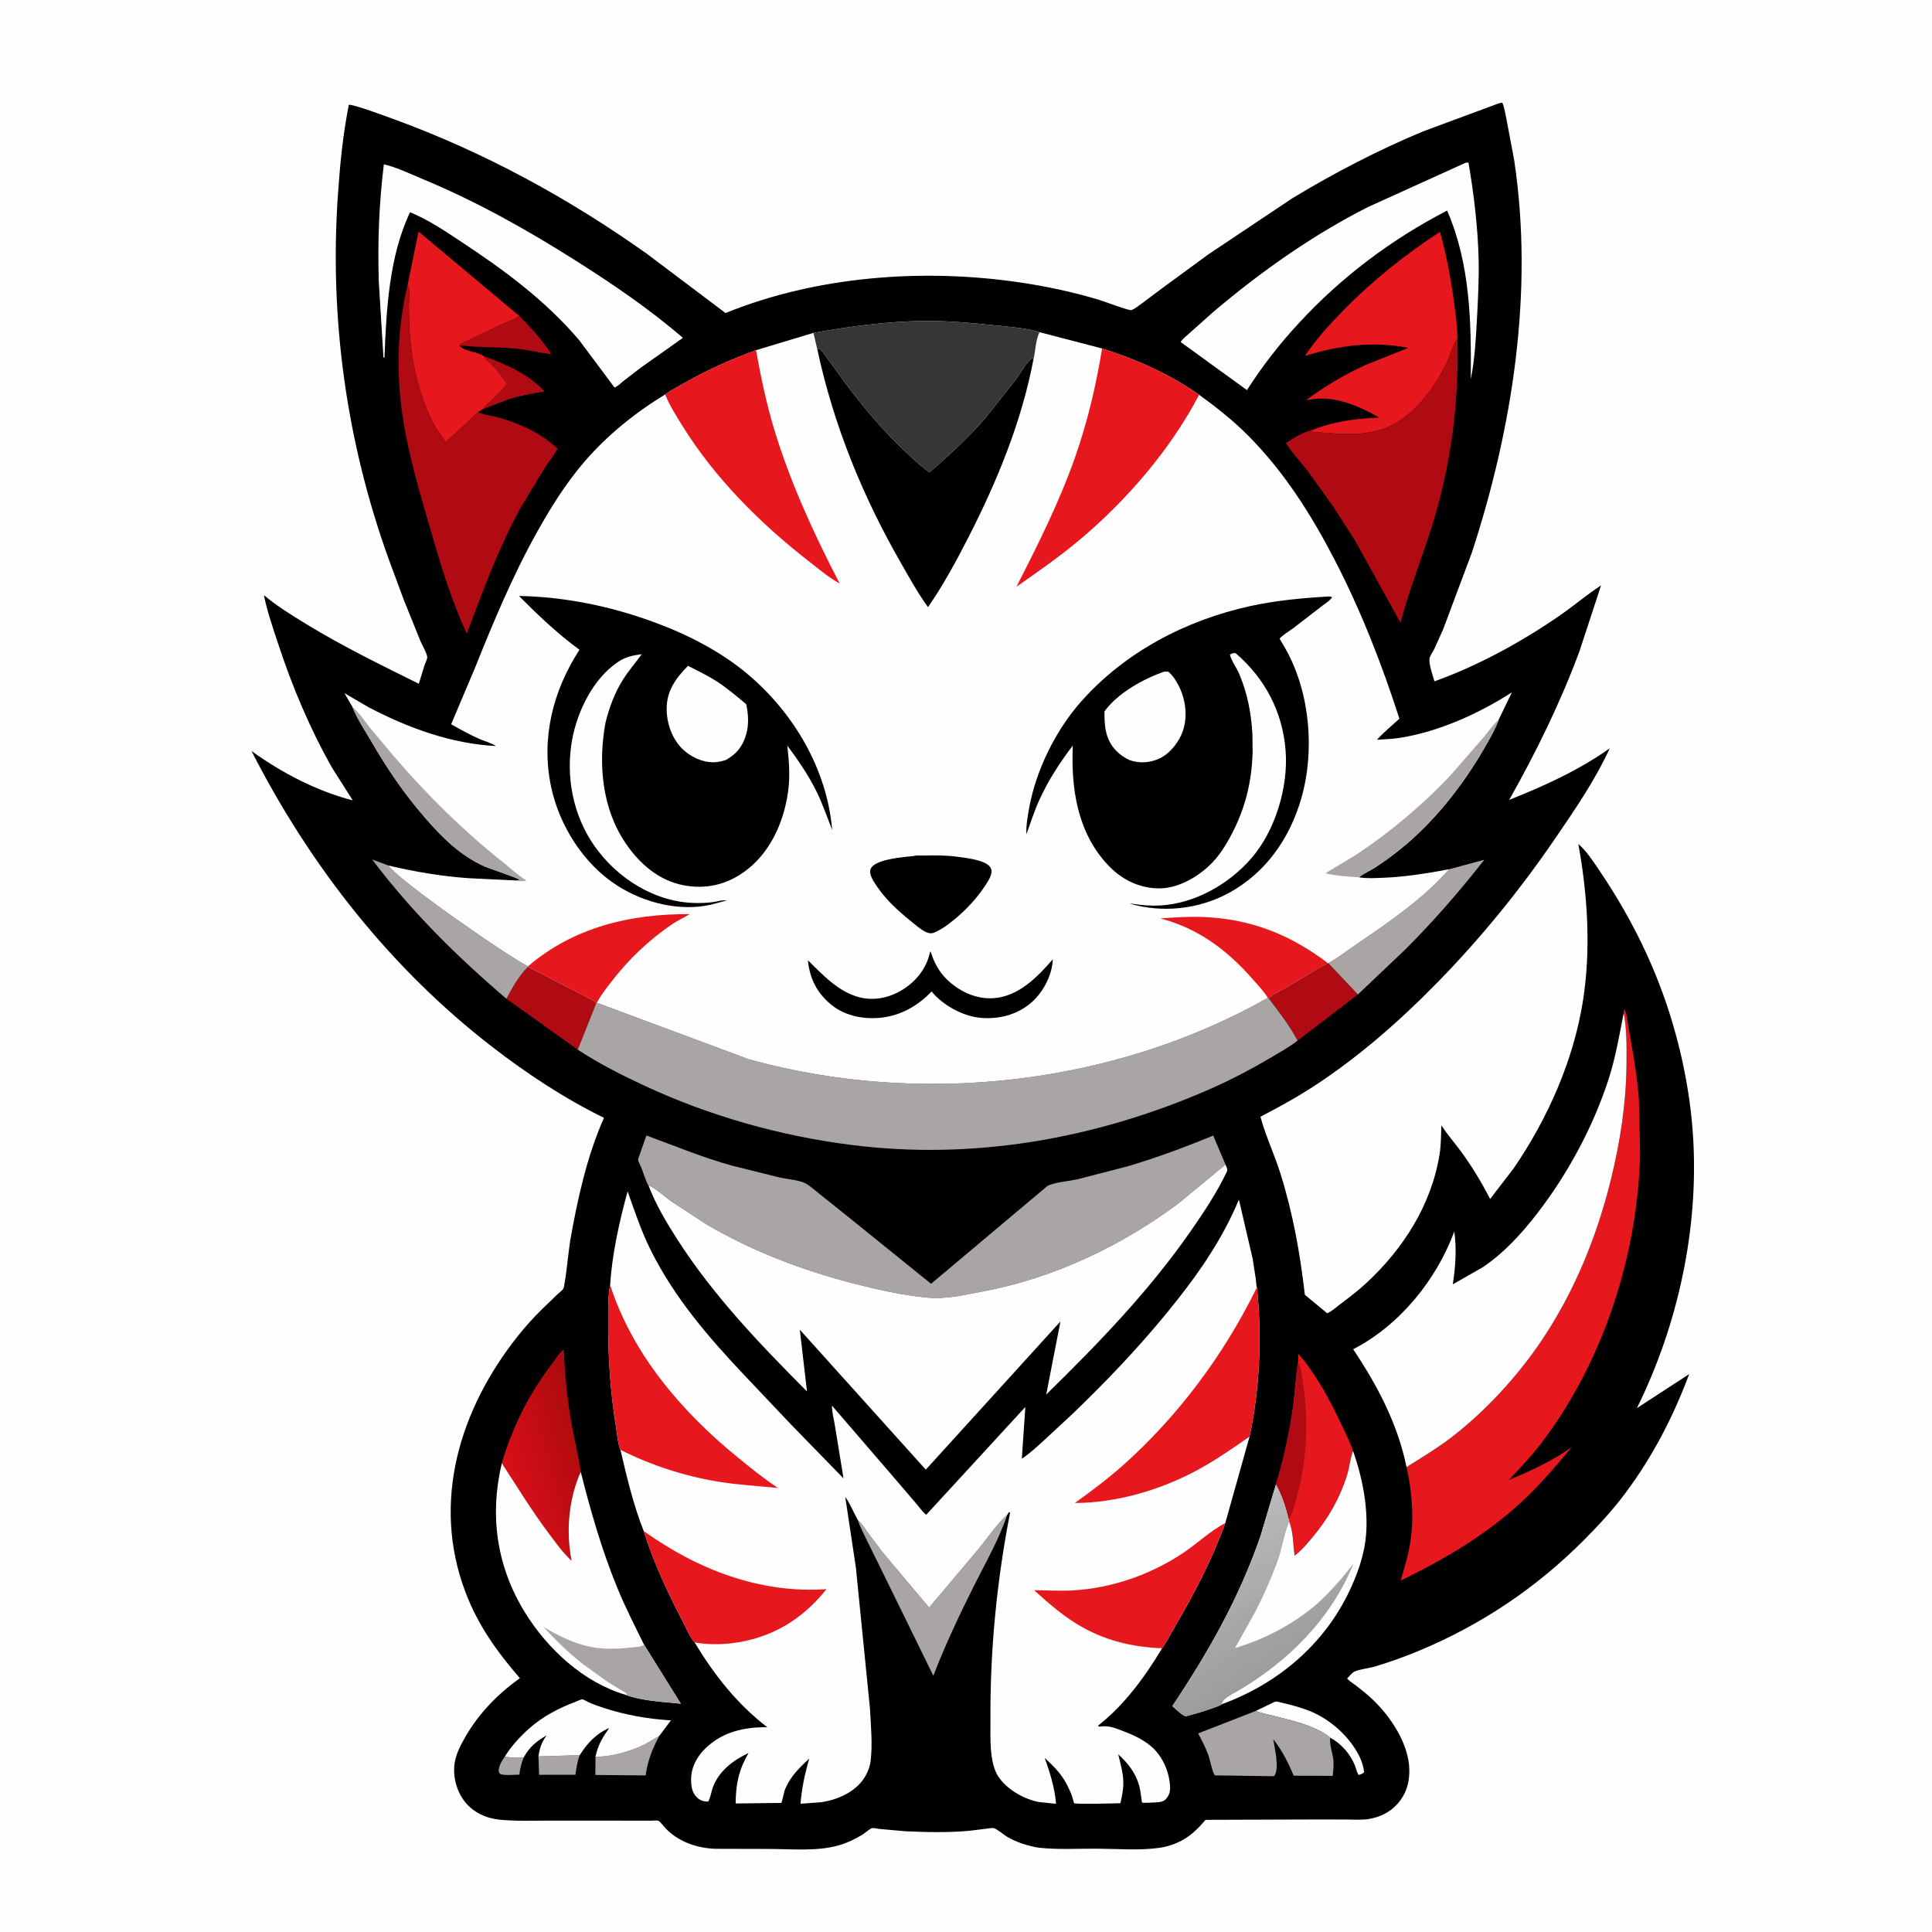 <svg version="1.1" xmlns="http://www.w3.org/2000/svg" style="display: block;" viewBox="0 0 2048 2048" width="1024" height="1024">
<defs>
	<linearGradient id="Gradient1" gradientUnits="userSpaceOnUse" x1="625.959" y1="1532.26" x2="537.333" y2="1560.47">
		<stop class="stop0" offset="0" stop-opacity="1" stop-color="rgb(171,11,12)"/>
		<stop class="stop1" offset="1" stop-opacity="1" stop-color="rgb(217,15,25)"/>
	</linearGradient>
	<linearGradient id="Gradient2" gradientUnits="userSpaceOnUse" x1="1352.43" y1="1768.68" x2="1268.14" y2="1629.95">
		<stop class="stop0" offset="0" stop-opacity="1" stop-color="rgb(157,156,155)"/>
		<stop class="stop1" offset="1" stop-opacity="1" stop-color="rgb(186,186,186)"/>
	</linearGradient>
</defs>
<path transform="translate(0,0)" fill="rgb(254,254,254)" d="M -0 -0 L 2048 0 L 2048 2048 L -0 2048 L -0 -0 z"/>
<path transform="translate(0,0)" fill="rgb(0,0,0)" d="M 1588.9 109.5 L 1592.5 108.801 C 1594.95 114.382 1595.84 121.565 1597.14 127.532 L 1605.12 169.936 C 1626 308.662 1603.47 453.765 1560.15 586.062 L 1529.8 667.074 L 1520.34 688.085 C 1519.18 690.394 1515.66 695.616 1515.34 697.87 C 1514.45 704.156 1518.87 716.033 1520.57 722.247 C 1567 705.598 1612.23 680.815 1652.82 652.882 C 1667.89 642.507 1681.94 630.49 1697.19 620.525 L 1674.38 690.119 C 1654.18 744.741 1628.36 797.231 1599.83 847.911 C 1636.83 833.164 1673.87 816.405 1706.39 793.237 C 1690.63 827.409 1669.89 857.602 1648.74 888.557 C 1611.18 943.539 1569.51 994.704 1522.92 1042.27 C 1483.53 1082.49 1440.5 1120.16 1393.32 1151.05 C 1374.93 1163.09 1355.63 1173.61 1336.15 1183.77 C 1341.48 1203.8 1350.86 1223.57 1357.15 1243.47 C 1370.52 1285.8 1378.13 1328.55 1383.2 1372.53 L 1406.89 1392.12 C 1411.48 1390.27 1416.04 1386.03 1420.03 1383.01 C 1429.53 1375.8 1439.16 1368.6 1447.93 1360.5 C 1487.51 1323.92 1517.48 1277.17 1526.04 1223.3 C 1527.61 1213.37 1527.55 1202.92 1527.91 1192.88 C 1534.04 1202.5 1541.7 1211.07 1548.45 1220.25 C 1560.29 1236.33 1570.47 1253.23 1579.57 1270.96 L 1604.52 1238.56 C 1640.61 1185.82 1667.98 1124.2 1678 1060.93 C 1686.61 1006.62 1682.98 948.581 1673.08 894.699 C 1681.54 901.61 1689.46 913.995 1695.58 923.03 C 1724.9 966.312 1749.13 1013.17 1766.01 1062.71 C 1781.42 1107.94 1791.63 1156.43 1794.68 1204.14 C 1800.99 1302.56 1778.72 1404.5 1735.17 1492.69 L 1790.61 1456.61 C 1773.69 1501.87 1752 1543.79 1723.05 1582.67 C 1709.72 1600.57 1694.6 1616.91 1678.86 1632.7 C 1628.84 1682.86 1571.56 1721.45 1506.3 1749 C 1490.44 1755.69 1473.76 1761.72 1457.26 1766.65 C 1451.14 1768.49 1441 1769.37 1435.55 1772.05 C 1433.3 1773.16 1429.96 1777.36 1428 1779.23 C 1430.49 1782.19 1434.44 1784.45 1437.51 1786.81 C 1443.47 1791.4 1449.41 1796.22 1454.88 1801.39 C 1474.25 1819.68 1493.54 1848.73 1493.96 1876.19 C 1494.19 1890.67 1490 1903.49 1479.68 1913.95 C 1472.15 1921.59 1463.14 1925.78 1452.67 1927.92 C 1445.12 1929.46 1436.83 1928.84 1429.15 1928.78 L 1397.27 1928.71 L 1277.9 1929.1 C 1271.12 1937.16 1263.63 1944.8 1254.44 1950.07 C 1246.62 1954.56 1237.8 1957.53 1228.88 1958.79 C 1207.72 1961.79 1183.93 1959.78 1162.47 1959.67 C 1142.45 1959.56 1121.31 1960.87 1101.48 1958.66 C 1095.57 1958 1089.49 1956.01 1083.76 1954.43 C 1078.2 1952.3 1072.58 1950.17 1067.5 1947.02 C 1063.41 1944.47 1057.98 1939.6 1053.69 1937.95 C 1052.63 1937.54 1049.28 1938.04 1048 1938.18 L 1028 1940.66 C 1005.46 1942.8 982.312 1942.2 959.73 1941.21 L 932.119 1938.74 C 930.576 1938.57 925.677 1937.51 924.405 1937.89 C 921.708 1938.69 916.935 1943.12 914.273 1944.76 C 906.768 1949.36 898.836 1953.18 890.406 1955.75 C 867.104 1962.88 838.842 1959.96 814.674 1959.96 L 758.193 1959.81 C 738.669 1959.09 719.377 1952.4 705.575 1938.16 C 704.188 1936.72 699.455 1930.55 697.985 1930.03 C 696.466 1929.49 692.039 1930.01 690.294 1930 L 670.818 1929.96 L 582.736 1929.92 C 565.183 1929.9 547.316 1930.68 529.854 1928.96 C 515.44 1927.53 501.814 1921.39 492.684 1909.81 C 483.895 1898.67 479.719 1882.62 482.002 1868.5 C 483.529 1859.05 488.282 1849.88 492.993 1841.65 C 507.611 1816.12 527.335 1796.02 551.064 1778.94 C 526.677 1750.67 506.769 1723.02 493.386 1687.68 C 457.137 1591.95 487.283 1493.65 549.105 1416.04 C 556.716 1406.49 565.059 1397.2 573.724 1388.61 L 591.264 1371.69 C 592.753 1370.27 596.127 1367.8 597.125 1366.14 C 599.054 1362.93 603.074 1322.88 604.356 1315.6 C 612.08 1271.67 622.045 1225.83 640.249 1184.94 C 598.248 1164.39 558.522 1138.14 521.564 1109.57 C 413.504 1026.06 328.451 917.457 266.602 796.104 C 298.947 819.297 335.238 838.415 373.957 848.438 L 352.407 814.528 C 328.455 772.357 309.83 727.984 294.682 681.95 C 289.171 665.199 283.244 648.151 279.732 630.867 C 293.088 642.205 309.547 652.304 324.485 661.449 C 362.982 685.015 403.588 704.78 443.979 724.825 L 450.171 704.734 C 450.818 702.837 452.867 698.667 452.888 696.821 C 452.929 693.123 447.288 683.312 445.618 679.394 L 427.911 635.545 L 412.06 592.739 C 367.218 468.348 349.038 337.476 358.263 205.529 C 360.505 173.472 363.476 142.716 369.783 111.096 C 374.483 110.335 410.247 123.707 417.344 126.295 C 513.108 161.208 602.369 209.889 685.447 268.819 L 769.107 331.845 C 865.831 292.521 978.975 284.188 1081.79 299.471 C 1109.96 303.66 1138.06 309.715 1165.34 317.926 C 1170.13 319.369 1196.67 329.444 1199.23 328.702 C 1202.64 327.716 1207.2 323.97 1210.04 321.923 L 1233.1 304.697 L 1280.62 269.849 L 1369.97 210.125 C 1414.22 183.361 1460.55 159.284 1508.29 139.37 L 1588.9 109.5 z"/>
<path transform="translate(0,0)" fill="rgb(168,165,164)" d="M 535.25 1861.87 C 541.663 1863.64 548.485 1863.08 555.093 1863.03 C 552.926 1868.6 551.444 1873.95 550.715 1879.88 L 550.559 1881.22 C 545.051 1881.19 535.601 1882.34 530.602 1880.61 C 529.261 1880.14 529.128 1878.71 528.6 1877.5 C 528.628 1871.65 532.057 1866.57 535.25 1861.87 z"/>
<path transform="translate(0,0)" fill="rgb(168,165,164)" d="M 570.76 1861.83 L 614.527 1860.57 C 611.921 1867.27 611.011 1874.23 609.979 1881.3 L 571.467 1881.36 L 570.76 1861.83 z"/>
<path transform="translate(0,0)" fill="rgb(176,11,18)" d="M 512.718 377.491 C 534.454 384.983 561.606 397.324 577.114 414.938 C 564.145 417.14 551.136 419.37 538.603 423.456 L 511.816 433.694 C 514.028 430.075 517.933 427.139 520.99 424.212 C 526.834 418.617 532.526 413.191 537.432 406.72 C 532.661 399.529 527.36 393.232 521.465 386.934 C 518.578 383.849 515.471 381.9 513.175 378.244 L 512.718 377.491 z"/>
<path transform="translate(0,0)" fill="rgb(168,165,164)" d="M 631.215 1862.08 C 648.013 1862.53 667.994 1856.69 683.026 1849.28 C 688.477 1846.59 693.456 1843.12 698.813 1840.24 C 691.591 1853.64 686.422 1866.8 684.397 1882.02 L 631.082 1881.54 L 631.215 1862.08 z"/>
<path transform="translate(0,0)" fill="rgb(254,254,254)" d="M 1331.18 1813.65 L 1346.92 1806.09 C 1348.21 1805.52 1351.24 1803.8 1352.53 1803.7 C 1354.15 1803.57 1357.52 1804.7 1359.21 1805.06 C 1367.22 1806.81 1375.37 1809.18 1383.15 1811.79 C 1407.2 1819.84 1429.94 1839.3 1441.15 1862.06 C 1443.74 1867.34 1445.3 1872.66 1446.01 1878.5 C 1443.98 1880.65 1443.03 1880.71 1440.25 1881.5 C 1438.13 1878.53 1437.5 1874.46 1436.09 1871.07 C 1431.01 1858.86 1421.85 1848.48 1410.27 1842.08 C 1394.05 1829.05 1369.55 1823.87 1349.76 1818.8 C 1343.63 1817.22 1336.97 1816.19 1331.18 1813.65 z"/>
<path transform="translate(0,0)" fill="rgb(176,11,18)" d="M 550.591 334.996 C 562.707 347.426 575.351 360.749 584.363 375.647 C 571.173 373.721 558.461 370.47 545.128 369.366 C 525.996 367.784 506.537 368.439 487.482 366.154 L 486.985 366.102 C 489.648 362.952 496.464 360.712 500.18 358.919 L 530.5 344.331 C 537.131 341.296 544.408 338.813 550.591 334.996 z"/>
<path transform="translate(0,0)" fill="rgb(176,11,18)" d="M 1407.54 1020.93 L 1408.03 1020.97 L 1439.46 1054.16 L 1375.44 1103.15 C 1367.26 1087.12 1355.34 1072.37 1344.63 1057.94 C 1350.91 1053.12 1358.98 1049.56 1365.82 1045.5 C 1379.68 1037.28 1393.26 1028.41 1407.54 1020.93 z"/>
<path transform="translate(0,0)" fill="rgb(176,11,18)" d="M 536.762 1058.67 C 543.014 1047.36 550.337 1033.78 559.747 1024.87 L 610.655 1051.19 C 617.455 1054.85 626.154 1058.43 632.206 1063.05 L 612.429 1112.69 L 536.762 1058.67 z"/>
<path transform="translate(0,0)" fill="rgb(168,165,164)" d="M 536.762 1058.67 C 484.357 1013.96 436.102 966.301 394.553 911.132 L 411.73 917.477 C 421.752 932.957 540.976 1015.64 559.767 1024.27 L 559.747 1024.87 C 550.337 1033.78 543.014 1047.36 536.762 1058.67 z"/>
<path transform="translate(0,0)" fill="rgb(168,165,164)" d="M 909.299 1611.26 C 913.709 1614.93 916.848 1620.36 920.203 1624.98 L 936.022 1646 L 984.953 1704.09 L 1037.62 1641.62 C 1047.12 1630.04 1055.82 1616.6 1066.9 1606.51 L 1067.68 1605.82 C 1059.28 1631.28 1044.86 1656.36 1032.83 1680.31 C 1017.17 1711.52 1001.94 1743.8 989.386 1776.38 L 938.796 1673.1 L 920.404 1635.84 C 916.477 1627.79 912.132 1619.77 909.299 1611.26 z"/>
<path transform="translate(0,0)" fill="rgb(168,165,164)" d="M 1536.18 921.429 L 1573.42 911.357 C 1547.26 944.821 1519.58 976.617 1489.5 1006.65 L 1439.46 1054.16 L 1408.03 1020.97 C 1418.45 1015.32 1428.28 1007.57 1438.09 1000.88 C 1472.62 977.308 1508.43 953.02 1536.18 921.429 z"/>
<path transform="translate(0,0)" fill="rgb(254,254,254)" d="M 535.25 1861.87 C 541.859 1851.11 551.573 1840.59 560.964 1832.25 C 575.67 1819.2 592.713 1810.46 611.026 1803.58 C 611.92 1803.24 616.468 1801.18 617.209 1801.32 C 619.238 1801.71 622.516 1803.86 624.523 1804.75 C 629.52 1806.95 634.724 1808.8 639.92 1810.47 C 663.42 1818.04 686.595 1822.19 711.207 1823.66 L 698.813 1840.24 C 693.456 1843.12 688.477 1846.59 683.026 1849.28 C 667.994 1856.69 648.013 1862.53 631.215 1862.08 C 633.989 1849.5 638.526 1842.16 645.783 1831.72 C 631.735 1837.88 622.56 1847.87 614.527 1860.57 L 570.76 1861.83 C 572.234 1852.55 574 1847.3 579.379 1839.58 C 568.352 1846.05 561.395 1851.69 555.093 1863.03 C 548.485 1863.08 541.663 1863.64 535.25 1861.87 z"/>
<path transform="translate(0,0)" fill="rgb(168,165,164)" d="M 1410.27 1842.08 C 1408.74 1848.73 1413.06 1859.33 1413.54 1866.64 C 1413.89 1871.87 1413.28 1877.25 1412.78 1882.46 L 1371.37 1882.32 C 1365.29 1867.85 1359.36 1856.05 1349.69 1843.56 L 1352.68 1860.96 C 1353.21 1867.12 1354.64 1877.89 1350.5 1882.84 L 1287.98 1881.99 C 1285.16 1879.19 1282.72 1865.58 1281.13 1861.11 C 1278.2 1852.9 1274.14 1845.2 1270.13 1837.48 L 1331.18 1813.65 C 1336.97 1816.19 1343.63 1817.22 1349.76 1818.8 C 1369.55 1823.87 1394.05 1829.05 1410.27 1842.08 z"/>
<path transform="translate(0,0)" fill="rgb(231,24,29)" d="M 1376.02 1443.95 L 1376.06 1436 L 1376.65 1435.5 C 1395.28 1456.78 1410.64 1485.78 1422.54 1511.21 C 1426.64 1519.97 1431.25 1528.92 1434.28 1538.11 L 1433.76 1539.55 C 1431.03 1547.47 1430.32 1556.4 1427.7 1564.57 C 1419.94 1588.78 1407.76 1609.9 1391.48 1629.37 C 1385.61 1636.41 1379.69 1643.53 1372.33 1649.08 C 1370.61 1637.05 1371.11 1624.47 1366.65 1613 L 1366.06 1610.55 C 1362.84 1597.76 1358.99 1585.26 1352.51 1573.67 C 1360.76 1547.01 1367.19 1517.09 1370.9 1489.43 C 1372.91 1474.36 1373.46 1458.87 1376.02 1443.95 z"/>
<path transform="translate(0,0)" fill="rgb(176,11,18)" d="M 1376.02 1443.95 C 1379.77 1450.39 1380.24 1459.58 1381.33 1466.91 C 1387.16 1506.11 1385.62 1545.3 1375.48 1583.73 C 1373.26 1592.13 1370.94 1603.41 1366.06 1610.55 C 1362.84 1597.76 1358.99 1585.26 1352.51 1573.67 C 1360.76 1547.01 1367.19 1517.09 1370.9 1489.43 C 1372.91 1474.36 1373.46 1458.87 1376.02 1443.95 z"/>
<path transform="translate(0,0)" fill="url(#Gradient1)" d="M 531.954 1550.96 C 543.459 1512.44 559.958 1478.98 584.334 1446.75 C 588.059 1441.82 592.77 1434 597.589 1430.47 C 598.769 1457.49 601.367 1483.79 606.08 1510.44 C 609.008 1526.99 613.487 1543.58 615.604 1560.21 C 602.715 1588.88 599.746 1623.74 605.899 1654.41 C 597.216 1646.51 589.935 1636.33 582.873 1626.97 C 564.372 1602.45 548.615 1576.67 531.954 1550.96 z"/>
<path transform="translate(0,0)" fill="rgb(231,24,29)" d="M 432.063 302.233 L 443.659 245.459 L 550.591 334.996 C 544.408 338.813 537.131 341.296 530.5 344.331 L 500.18 358.919 C 496.464 360.712 489.648 362.952 486.985 366.102 C 490.892 372.495 506.886 372.801 512.718 377.491 L 513.175 378.244 C 515.471 381.9 518.578 383.849 521.465 386.934 C 527.36 393.232 532.661 399.529 537.432 406.72 C 532.526 413.191 526.834 418.617 520.99 424.212 C 517.933 427.139 514.028 430.075 511.816 433.694 L 506.954 436.733 L 472.455 468.752 C 446.739 435.874 436.267 388.243 433.965 347.199 L 433.353 324.5 C 433.445 318.146 435.279 307.674 432.063 302.233 z"/>
<path transform="translate(0,0)" fill="rgb(231,24,29)" d="M 1389.19 456.532 C 1413.32 446.789 1435.97 443.735 1461.82 442.669 C 1444.07 432.18 1422.98 422.853 1402 422.465 C 1396.21 422.358 1390.24 423.38 1384.5 424.131 C 1404.28 409.68 1424.8 397.275 1447.1 387.072 L 1492.96 368.764 C 1454.72 361.416 1420.3 366.011 1383.31 377.195 C 1395 359.714 1408.67 344.749 1423.31 329.735 C 1454.57 297.659 1488.98 270.245 1526.47 245.734 C 1533.21 270.255 1537.96 295.075 1541.31 320.27 C 1542.99 332.898 1544.91 345.839 1544.94 358.586 L 1543.97 360.072 C 1539.23 367.614 1536.89 378.096 1532.76 386.335 C 1517.88 416.02 1493.47 447.793 1460.14 456.554 C 1441.46 461.463 1423.17 460.319 1404.17 458.749 C 1399.69 458.379 1393 458.673 1389.19 456.532 z"/>
<path transform="translate(0,0)" fill="rgb(254,254,254)" d="M 531.954 1550.96 C 548.615 1576.67 564.372 1602.45 582.873 1626.97 C 589.935 1636.33 597.216 1646.51 605.899 1654.41 C 599.746 1623.74 602.715 1588.88 615.604 1560.21 C 625.997 1601.49 637.893 1642.88 654.019 1682.33 C 662.536 1703.17 672.667 1723.07 682.637 1743.22 L 721.713 1805.98 C 702.722 1803.94 681.264 1803.26 663.295 1796.66 L 663.245 1796.6 C 618.712 1783.62 580.313 1747.99 556.346 1709.06 C 526.405 1660.43 518.761 1606.35 531.954 1550.96 z"/>
<path transform="translate(0,0)" fill="rgb(168,165,164)" d="M 663.245 1796.6 L 664.606 1795.9 C 663.338 1793.93 660.338 1792.76 658.328 1791.57 L 644.009 1782.77 L 618.578 1764.5 C 602.83 1752.41 589.467 1738.97 575.94 1724.5 C 589.917 1732.93 605.265 1740.56 621.137 1744.64 C 637.115 1748.74 653.869 1748.1 670.114 1746.32 C 673.436 1745.95 679.269 1745.87 681.895 1743.95 L 682.637 1743.22 L 721.713 1805.98 C 702.722 1803.94 681.264 1803.26 663.295 1796.66 L 663.245 1796.6 z"/>
<path transform="translate(0,0)" fill="rgb(176,11,18)" d="M 432.063 302.233 C 435.279 307.674 433.445 318.146 433.353 324.5 L 433.965 347.199 C 436.267 388.243 446.739 435.874 472.455 468.752 L 506.954 436.733 C 511.849 439.728 521.274 440.594 527.051 442.181 C 550.065 448.502 573.678 458.936 591.012 475.673 C 586.954 482.843 581.732 489.455 577.212 496.36 L 552.202 537.747 C 528.4 580.764 512.147 625.847 494.844 671.659 C 477.972 635.6 466.72 597.282 455.665 559.138 C 444.422 520.347 432.903 481.876 426.867 441.831 C 419.985 396.172 421.037 347.184 432.063 302.233 z"/>
<path transform="translate(0,0)" fill="rgb(254,254,254)" d="M 406.907 174.199 C 420.875 177.398 435.312 184.518 448.625 190.057 C 505.329 213.649 558.275 243.371 610.109 276.155 C 649.311 300.951 688.756 327.8 723.886 358.153 L 678.306 390.434 L 660.374 404.29 C 657.843 406.32 654.454 409.861 651.386 410.718 L 613.979 360.62 C 578.213 318.476 534.065 285.972 488.2 255.791 C 470.916 244.417 453.944 232.798 434.658 224.994 C 412.461 271.787 409.573 327.971 407.549 378.927 L 406.5 379.17 L 401.517 298.166 C 400.234 256.572 401.841 215.509 406.907 174.199 z"/>
<path transform="translate(0,0)" fill="rgb(176,11,18)" d="M 1389.19 456.532 C 1393 458.673 1399.69 458.379 1404.17 458.749 C 1423.17 460.319 1441.46 461.463 1460.14 456.554 C 1493.47 447.793 1517.88 416.02 1532.76 386.335 C 1536.89 378.096 1539.23 367.614 1543.97 360.072 L 1544.94 358.586 C 1546.84 428.568 1537.78 495.65 1516.46 562.348 C 1505.99 595.116 1493.21 626.804 1484.61 660.173 L 1436.69 573.546 L 1413.14 536.77 L 1385.59 498.446 C 1378.15 489.006 1369.31 479.888 1363.19 469.54 C 1369.9 465.347 1381.3 457.608 1389.19 456.532 z"/>
<path transform="translate(0,0)" fill="rgb(254,254,254)" d="M 1553.65 172.5 L 1556.64 172.257 C 1562.41 205.905 1566.56 240.541 1567.4 274.69 C 1567.93 295.938 1566.73 317.122 1565.62 338.327 C 1564.51 359.286 1563.28 381.326 1559.09 401.896 C 1559.66 341.284 1558.59 279.884 1534.02 223.206 C 1475.25 253.584 1422.24 293.374 1377.32 341.986 C 1356.57 364.274 1338.28 387.899 1321.82 413.513 L 1251.58 362.623 C 1253.36 359.314 1257.92 355.959 1260.7 353.345 L 1285.91 330.855 C 1335.95 288.43 1391.71 248.925 1450.39 219.351 L 1553.65 172.5 z"/>
<path transform="translate(0,0)" fill="rgb(254,254,254)" d="M 1434.28 1538.11 C 1444.7 1567.53 1451.65 1603.22 1447.25 1634.43 C 1444.71 1652.44 1438.01 1670.74 1430.18 1687.1 C 1403.11 1743.61 1354.7 1784.42 1296.38 1806.09 L 1295.22 1806.49 C 1292.25 1808.65 1288.21 1809.71 1284.76 1810.96 C 1275.56 1814.28 1266.24 1816.9 1256.8 1819.41 C 1252.1 1817.56 1246.68 1811.88 1242.7 1808.56 C 1281.06 1751.13 1313.73 1693.56 1336.28 1628 L 1352.51 1573.67 C 1358.99 1585.26 1362.84 1597.76 1366.06 1610.55 L 1366.65 1613 C 1371.11 1624.47 1370.61 1637.05 1372.33 1649.08 C 1379.69 1643.53 1385.61 1636.41 1391.48 1629.37 C 1407.76 1609.9 1419.94 1588.78 1427.7 1564.57 C 1430.32 1556.4 1431.03 1547.47 1433.76 1539.55 L 1434.28 1538.11 z"/>
<path transform="translate(0,0)" fill="url(#Gradient2)" d="M 1352.51 1573.67 C 1358.99 1585.26 1362.84 1597.76 1366.06 1610.55 L 1366.65 1613 C 1360.83 1627.32 1358.76 1643.44 1353.13 1658.1 C 1346.45 1675.55 1338.7 1693.28 1329.96 1709.79 L 1309.21 1746.93 C 1339.54 1738.29 1371.99 1721.17 1395.7 1700.45 C 1410.33 1687.65 1422.79 1672.71 1434.81 1657.5 C 1410.72 1716.58 1365 1761.9 1310.44 1793.52 C 1305.93 1796.13 1295.65 1800.87 1295.22 1806.49 C 1292.25 1808.65 1288.21 1809.71 1284.76 1810.96 C 1275.56 1814.28 1266.24 1816.9 1256.8 1819.41 C 1252.1 1817.56 1246.68 1811.88 1242.7 1808.56 C 1281.06 1751.13 1313.73 1693.56 1336.28 1628 L 1352.51 1573.67 z"/>
<path transform="translate(0,0)" fill="rgb(231,24,29)" d="M 1721.21 1073.85 L 1721.5 1069.63 C 1724.66 1072.93 1725.41 1084.18 1726.26 1088.86 C 1730.83 1113.98 1735.45 1140.17 1737.29 1165.61 L 1738.64 1221.88 C 1736.25 1329.64 1699.96 1442.6 1634.54 1528.89 C 1623.83 1543.02 1611.54 1556.01 1599.37 1568.88 C 1622.93 1558.99 1645.56 1548.86 1666.3 1533.78 C 1649.41 1554.02 1632.92 1573.51 1613.57 1591.51 C 1575.48 1626.97 1531.27 1652.88 1484.75 1675.51 C 1488.76 1661.94 1492.91 1648.53 1495.03 1634.5 C 1499.02 1608.19 1496.82 1581.04 1490.97 1555.16 C 1506.69 1545.3 1522.37 1535.95 1537.19 1524.69 C 1573.95 1496.77 1608.59 1459.07 1634.26 1420.87 C 1668.93 1369.27 1692.46 1311.44 1707.41 1251.28 C 1717.49 1210.69 1723.9 1169 1724.18 1127.1 C 1724.3 1109.72 1724.56 1090.94 1721.21 1073.85 z"/>
<path transform="translate(0,0)" fill="rgb(254,254,254)" d="M 1721.21 1073.85 C 1724.56 1090.94 1724.3 1109.72 1724.18 1127.1 C 1723.9 1169 1717.49 1210.69 1707.41 1251.28 C 1692.46 1311.44 1668.93 1369.27 1634.26 1420.87 C 1608.59 1459.07 1573.95 1496.77 1537.19 1524.69 C 1522.37 1535.95 1506.69 1545.3 1490.97 1555.16 C 1481.68 1509.51 1460.09 1468.58 1434.4 1430.26 C 1483.61 1404.88 1522.52 1356.97 1541.63 1305.47 C 1544.21 1324.65 1542.93 1342.4 1540.01 1361.43 L 1571.75 1343.34 C 1594.21 1328.26 1612.9 1307.77 1629.36 1286.48 C 1661.71 1244.65 1688.58 1194.93 1704.97 1144.61 C 1712.47 1121.57 1716.53 1097.57 1721.21 1073.85 z"/>
<path transform="translate(0,0)" fill="rgb(168,165,164)" d="M 687.362 1256.38 L 687.003 1256.02 C 683.933 1250.54 682.089 1243.2 679.632 1237.24 C 678.811 1235.25 676.61 1231.49 676.401 1229.45 C 676.306 1228.53 677.55 1225.59 677.843 1224.62 L 685.21 1203.65 C 715.419 1214.72 744.344 1226.84 775.5 1235.49 L 826.727 1248.27 C 834.297 1249.98 846.527 1250.82 853.338 1254.14 C 858.005 1256.41 862.957 1261.1 867.155 1264.34 L 900.28 1290.85 L 986.962 1360.86 L 1107.5 1259.54 C 1109.07 1258.19 1110.51 1256.82 1112.5 1256.1 C 1121.61 1252.83 1132.88 1252.09 1142.51 1250.01 L 1196.38 1236.05 C 1226.93 1226.89 1256.58 1215.93 1286.04 1203.74 L 1299.1 1234.49 L 1249.17 1275.69 C 1188.75 1320.75 1116.6 1354.99 1042.32 1368.87 C 1022.28 1372.62 1003.18 1377.5 982.625 1375.5 C 956.8 1372.99 930.529 1367.17 905.413 1360.71 C 850.699 1346.63 798.026 1326.6 749.155 1298.03 L 711.304 1273.28 C 703.567 1267.75 695.997 1260.33 687.362 1256.38 z"/>
<path transform="translate(0,0)" fill="rgb(168,165,164)" d="M 632.733 1062.96 L 793.797 1122.9 C 975.287 1173.12 1179.78 1150.55 1343.97 1057.75 L 1344.63 1057.94 C 1355.34 1072.37 1367.26 1087.12 1375.44 1103.15 C 1366.53 1110.04 1356.21 1115.74 1346.5 1121.48 C 1324.7 1134.36 1302.25 1146.01 1279 1156.05 C 1160.06 1207.43 1031.6 1230.01 902.622 1213.71 C 826.953 1204.14 751.902 1182.93 682.746 1150.69 C 658.741 1139.5 634.574 1127.25 612.429 1112.69 L 632.206 1063.05 L 632.733 1062.96 z"/>
<path transform="translate(0,0)" fill="rgb(254,254,254)" d="M 1299.1 1234.49 C 1299.92 1236.83 1301.68 1239.56 1300.6 1241.84 C 1289.92 1264.33 1275.72 1285.67 1261.5 1306.04 C 1217.12 1369.59 1164.23 1424.16 1109.05 1478.27 L 1124.13 1400.79 L 981.375 1557.88 L 847.831 1409.51 L 855.448 1475.01 C 805.786 1425.11 756.552 1373.83 718.33 1314.39 C 706.597 1296.14 695.031 1276.75 687.362 1256.38 C 695.997 1260.33 703.567 1267.75 711.304 1273.28 L 749.155 1298.03 C 798.026 1326.6 850.699 1346.63 905.413 1360.71 C 930.529 1367.17 956.8 1372.99 982.625 1375.5 C 1003.18 1377.5 1022.28 1372.62 1042.32 1368.87 C 1116.6 1354.99 1188.75 1320.75 1249.17 1275.69 L 1299.1 1234.49 z"/>
<path transform="translate(0,0)" fill="rgb(254,254,254)" d="M 646.796 1362.1 C 648.755 1329.34 656.659 1294.49 665.301 1262.87 C 672.85 1284.18 679.611 1304.76 689.73 1325.07 C 715.302 1376.41 751.906 1418.58 791.006 1459.84 L 839.652 1511.19 L 894.168 1567.16 L 884.913 1510.48 C 883.887 1504 881.747 1496.46 881.944 1490.02 L 952.205 1571.61 L 972.044 1594.84 C 975.01 1598.31 978.209 1603.04 981.874 1605.7 L 1086.92 1491.41 L 1083.17 1546.25 C 1091.66 1540.77 1099.07 1533.71 1106.55 1526.95 L 1136.62 1499.06 C 1172.07 1465.02 1206.28 1429.2 1237.39 1391.14 C 1267.78 1353.95 1294.66 1316.28 1313.29 1271.66 L 1327.93 1334.58 L 1331.31 1356.49 C 1331.54 1358.23 1331.66 1363.37 1332.41 1364.54 C 1337.71 1416.51 1335.56 1471.67 1324.61 1522.8 L 1298.84 1614.56 C 1285.56 1651.88 1266.34 1688.59 1246.33 1722.8 C 1241.65 1730.8 1237.24 1739.71 1231.88 1747.23 C 1213.7 1777.51 1192.01 1807.25 1164.04 1829.22 C 1164.85 1831.01 1166.86 1830.06 1168.66 1829.95 C 1176.5 1829.5 1182.38 1831.88 1189.58 1834.64 C 1200.67 1838.88 1210.6 1843.18 1219.81 1850.83 C 1231.74 1860.74 1238.95 1876.69 1240.21 1892 C 1240.71 1898.07 1240.13 1902.3 1235.98 1906.99 C 1233.19 1910.14 1228.97 1910.44 1225 1910.61 C 1223.06 1910.69 1211.64 1911.48 1210.62 1910.76 C 1210.31 1910.55 1209.15 1898.62 1207.83 1893.69 C 1204.03 1879.54 1196.01 1869.35 1185.37 1859.63 C 1187.53 1868.88 1190.37 1878.46 1190.75 1888 C 1191.06 1895.62 1189.42 1904.12 1187.67 1911.49 C 1182.75 1911.63 1140.21 1912.76 1138.62 1911.47 C 1138.38 1911.27 1137.09 1906.14 1136.87 1905.46 C 1135.41 1900.87 1133.34 1896.42 1131.16 1892.13 C 1125.26 1880.52 1116.92 1872.12 1107.38 1863.47 C 1113.19 1879.34 1118 1895.19 1119.47 1912.11 L 1101.45 1910.24 C 1085.36 1907.22 1067.54 1897 1058.3 1883.27 C 1048.28 1868.37 1050.02 1840.06 1049.92 1822.61 C 1049.47 1748.97 1056.67 1675.78 1070.72 1603.5 L 1069.5 1602.9 L 1067.68 1605.82 L 1066.9 1606.51 C 1055.82 1616.6 1047.12 1630.04 1037.62 1641.62 L 984.953 1704.09 L 936.022 1646 L 920.203 1624.98 C 916.848 1620.36 913.709 1614.93 909.299 1611.26 C 904.906 1603.46 901.209 1593.89 895.992 1586.77 L 907.245 1661.41 L 922.21 1811.23 C 923.121 1829.1 925.098 1849.24 922.856 1866.95 C 922.052 1873.3 919.289 1880 915.726 1885.33 C 905.977 1899.93 887.774 1907.75 871.043 1910.38 L 848.527 1912.04 C 849.904 1895.74 853.225 1879.91 857.847 1864.24 C 847.141 1873.95 837.772 1883.3 832.117 1896.87 C 831.2 1899.07 829.026 1910.31 828.212 1911.19 C 828.196 1911.2 823.553 1911.23 823.289 1911.23 L 779.801 1911.75 C 780.09 1890.64 782.972 1876.56 793.511 1858.28 C 777.472 1865.72 762.263 1877.17 755.799 1894.28 C 753.918 1899.26 753.377 1905.1 750.734 1909.69 C 746.28 1909.93 742.162 1908.55 738.887 1905.44 C 733.521 1900.34 732.523 1893.11 732.597 1886.09 C 732.736 1872.98 738.844 1861.89 748.168 1852.97 C 766.185 1835.73 788.997 1830.66 813.327 1830.94 C 781.205 1806.12 757.157 1775.64 736.36 1741.03 C 731.39 1735.54 727.782 1726.64 724.317 1719.99 C 708.002 1688.69 692.922 1656.69 682.345 1622.93 C 671.444 1595.44 664.407 1565.61 657.694 1536.85 C 654.924 1530.28 654.247 1520.6 653.099 1513.51 C 646.858 1475 644.402 1436.93 644.729 1397.91 C 644.827 1386.15 644.356 1373.67 646.796 1362.1 z"/>
<path transform="translate(0,0)" fill="rgb(231,24,29)" d="M 682.345 1622.93 C 738.808 1663.49 805.656 1689.49 876.06 1684.56 C 850.496 1716.99 816.807 1737.05 775.5 1741.94 C 763.38 1743.38 748.373 1743.29 736.36 1741.03 C 731.39 1735.54 727.782 1726.64 724.317 1719.99 C 708.002 1688.69 692.922 1656.69 682.345 1622.93 z"/>
<path transform="translate(0,0)" fill="rgb(231,24,29)" d="M 1298.84 1614.56 C 1285.56 1651.88 1266.34 1688.59 1246.33 1722.8 C 1241.65 1730.8 1237.24 1739.71 1231.88 1747.23 C 1199.54 1746.03 1169.62 1738.66 1141.78 1721.68 C 1125.46 1711.72 1110.36 1698.53 1096.22 1685.7 C 1109.81 1685.7 1123.23 1686.68 1136.84 1685.92 C 1178.12 1683.63 1219.13 1669.42 1253.5 1646.66 C 1268.57 1636.68 1282.87 1622.76 1298.84 1614.56 z"/>
<path transform="translate(0,0)" fill="rgb(231,24,29)" d="M 657.694 1536.85 C 654.924 1530.28 654.247 1520.6 653.099 1513.51 C 646.858 1475 644.402 1436.93 644.729 1397.91 C 644.827 1386.15 644.356 1373.67 646.796 1362.1 C 670.287 1435.49 722.824 1496.58 781.567 1544.5 C 795.665 1556 809.51 1567.26 824.697 1577.33 C 803.572 1575.21 782.079 1574.03 761.137 1570.59 C 725.696 1564.78 689.706 1553.14 657.694 1536.85 z"/>
<path transform="translate(0,0)" fill="rgb(231,24,29)" d="M 1332.41 1364.54 C 1337.71 1416.51 1335.56 1471.67 1324.61 1522.8 C 1306.02 1535.77 1287.16 1548.88 1267.11 1559.5 C 1228.8 1579.8 1182.89 1593.16 1139.39 1593.23 C 1156.6 1580.82 1173.58 1568.19 1189.48 1554.1 C 1248.58 1501.72 1297.84 1435.55 1332.41 1364.54 z"/>
<path transform="translate(0,0)" fill="rgb(254,254,254)" d="M 862.286 352.853 C 901.176 345.947 941.326 340.477 980.883 340.218 C 1005.5 340.058 1029.69 342.286 1054.12 344.838 C 1069.39 346.433 1087.27 347.595 1101.9 352.108 L 1168.25 369.41 C 1204.12 380.704 1240.3 396.727 1271.12 418.454 C 1290.09 432.208 1307.97 446.352 1324.42 463.09 C 1361.94 501.245 1390.09 545.763 1414.57 593.027 C 1442.53 647.005 1464.84 703.994 1483.44 761.855 C 1480.5 764.58 1460.1 782.224 1459.98 784.181 C 1468.28 783.63 1476.78 783.305 1485 781.98 C 1525.49 775.451 1568.34 756.112 1602.67 733.904 L 1588.68 762.855 C 1584.93 773.604 1578.61 784.06 1572.93 793.901 C 1550.08 833.436 1519.31 872.373 1483.46 900.929 C 1475.01 907.664 1466.12 914.221 1457 920.012 C 1451.73 923.358 1445.32 926.05 1440.56 929.995 C 1449.03 931.439 1458.11 930.771 1466.67 930.436 C 1490.09 929.519 1513.17 925.732 1536.18 921.429 C 1508.43 953.02 1472.62 977.308 1438.09 1000.88 C 1428.28 1007.57 1418.45 1015.32 1408.03 1020.97 L 1407.54 1020.93 C 1393.26 1028.41 1379.68 1037.28 1365.82 1045.5 C 1358.98 1049.56 1350.91 1053.12 1344.63 1057.94 L 1343.97 1057.75 C 1179.78 1150.55 975.287 1173.12 793.797 1122.9 L 632.733 1062.96 L 632.206 1063.05 C 626.154 1058.43 617.455 1054.85 610.655 1051.19 L 559.747 1024.87 L 559.767 1024.27 C 540.976 1015.64 421.752 932.957 411.73 917.477 C 439.515 924.096 467.985 928.861 496.5 930.897 L 548.254 933.404 L 550.777 932.582 C 549.311 930.773 518.641 920.651 514.092 918.625 C 488.093 907.046 469.672 888.715 451.201 867.57 C 428.399 841.466 410.166 814.47 392.837 784.566 C 386.313 773.307 378.232 761.458 373.568 749.337 L 365.119 734.765 L 391.096 749.921 C 432.721 771.668 478.608 788.495 525.797 790.807 C 520.518 787.376 513.202 785.598 507.37 782.961 C 497.385 778.447 487.77 773.119 478.242 767.721 L 503.574 707.845 C 523.376 658.38 543.637 609.877 569.697 563.291 C 584.383 537.038 600.621 511.195 620.382 488.413 C 644.072 461.102 674.08 436.885 705.075 418.187 C 711.608 413.352 719.562 409.407 726.646 405.356 C 750.791 391.547 775.343 380.831 801.407 371.21 L 862.286 352.853 z"/>
<path transform="translate(0,0)" fill="rgb(168,165,164)" d="M 373.568 749.337 C 380.961 755.589 386.185 763.998 392.219 771.523 L 417.287 801.403 C 452.758 842.965 492.331 881.59 535.147 915.588 C 542.322 921.285 549.426 928.191 557.302 932.785 L 557.5 933.85 C 555.191 933.877 550.07 934.517 548.254 933.404 L 550.777 932.582 C 549.311 930.773 518.641 920.651 514.092 918.625 C 488.093 907.046 469.672 888.715 451.201 867.57 C 428.399 841.466 410.166 814.47 392.837 784.566 C 386.313 773.307 378.232 761.458 373.568 749.337 z"/>
<path transform="translate(0,0)" fill="rgb(168,165,164)" d="M 1440.56 929.995 C 1428.44 929.18 1416.76 928.493 1404.9 925.726 L 1437.92 905.849 C 1473.9 881.949 1509.51 852.069 1538.88 820.407 L 1572.85 781.412 C 1578.07 775.219 1582.6 768.234 1588.68 762.855 C 1584.93 773.604 1578.61 784.06 1572.93 793.901 C 1550.08 833.436 1519.31 872.373 1483.46 900.929 C 1475.01 907.664 1466.12 914.221 1457 920.012 C 1451.73 923.358 1445.32 926.05 1440.56 929.995 z"/>
<path transform="translate(0,0)" fill="rgb(231,24,29)" d="M 1343.97 1057.75 L 1343.64 1057.17 C 1338.78 1049.73 1332.24 1042.86 1326.34 1036.21 C 1299.57 1006.04 1269.34 983.964 1230.05 973.534 C 1244.88 972.517 1259.62 971.481 1274.5 972.012 C 1325.11 973.818 1367.39 990.367 1407.54 1020.93 C 1393.26 1028.41 1379.68 1037.28 1365.82 1045.5 C 1358.98 1049.56 1350.91 1053.12 1344.63 1057.94 L 1343.97 1057.75 z"/>
<path transform="translate(0,0)" fill="rgb(0,0,0)" d="M 986.054 1008.5 C 986.731 1008.85 988.464 1014.32 988.893 1015.41 C 992.564 1024.75 998.036 1033.17 1005.51 1039.93 C 1018.65 1051.8 1035.59 1059.4 1053.5 1058.09 C 1079.84 1056.17 1099.73 1035.7 1116.01 1016.9 L 1115.99 1017.93 C 1114.95 1034.46 1105.6 1052.04 1093.21 1062.81 C 1078.35 1075.74 1058.9 1080.62 1039.5 1078.96 C 1020.64 1077.35 999.309 1065.47 987.528 1050.98 C 973.238 1066 955.284 1076.38 934.488 1078.73 C 916.017 1080.82 895.855 1077.09 881.174 1065.05 C 866.043 1052.65 858.339 1037.42 856.415 1017.93 C 872.044 1033.34 889.242 1051.88 911.483 1057.27 C 927.198 1061.09 942.871 1057.6 956.481 1049.29 C 970.977 1040.44 981.813 1026.8 985.672 1010.18 L 986.054 1008.5 z"/>
<path transform="translate(0,0)" fill="rgb(231,24,29)" d="M 559.767 1024.27 C 608.42 982.742 668.287 968.638 731.129 969.009 C 724.931 972.834 718.397 975.703 712.34 979.824 C 687.71 996.58 666.235 1017.03 648.104 1040.63 C 642.639 1047.74 636.811 1054.95 632.733 1062.96 L 632.206 1063.05 C 626.154 1058.43 617.455 1054.85 610.655 1051.19 L 559.747 1024.87 L 559.767 1024.27 z"/>
<path transform="translate(0,0)" fill="rgb(0,0,0)" d="M 968.618 907.402 C 971.306 906.474 976.353 906.986 979.33 906.903 C 991.285 906.568 1003.27 906.628 1015.13 908.233 C 1023.99 909.431 1044.2 911.547 1049.57 919.078 C 1051.37 921.618 1051.4 923.775 1050.64 926.795 C 1049.52 931.229 1046.02 936.312 1043.47 940.113 C 1032.43 956.573 1016.65 972.119 1000.23 983.279 C 996.882 985.175 993.181 987.628 989.538 988.865 C 986.758 989.809 983.955 989.206 981.381 987.943 C 975.656 985.135 970.243 980.254 965.301 976.254 C 952.301 965.728 940.403 954.963 930.717 941.226 C 927.913 937.25 924.305 932.161 922.947 927.5 C 922.123 924.673 921.997 921.967 923.827 919.5 C 930.479 910.53 957.983 908.524 968.618 907.402 z"/>
<path transform="translate(0,0)" fill="rgb(231,24,29)" d="M 705.075 418.187 C 711.608 413.352 719.562 409.407 726.646 405.356 C 750.791 391.547 775.343 380.831 801.407 371.21 C 806.52 399.404 812.225 427.074 820.5 454.547 C 837.432 510.756 862.937 566.382 890.037 618.435 C 879.253 612.857 868.903 603.908 859.267 596.462 C 807.145 556.183 757.968 507.271 723.113 451 C 716.612 440.503 709.698 429.673 705.075 418.187 z"/>
<path transform="translate(0,0)" fill="rgb(231,24,29)" d="M 1168.25 369.41 C 1204.12 380.704 1240.3 396.727 1271.12 418.454 C 1241.14 475.949 1194.46 530.206 1145.04 571.75 C 1123.51 589.851 1100.52 605.899 1077.47 621.959 C 1100.33 577.264 1122.8 532.49 1139.5 485.044 C 1152.73 447.47 1161.93 408.702 1168.25 369.41 z"/>
<path transform="translate(0,0)" fill="rgb(0,0,0)" d="M 866.456 370.687 L 868 369.112 C 871.935 372.312 874.838 376.984 877.869 381.05 L 896.794 407.036 C 915.644 432.197 935.561 455.837 958.403 477.473 C 967.028 485.643 975.602 493.81 985.306 500.723 C 1005.93 482.852 1026.6 463.732 1044.56 443.155 L 1077.02 402 C 1081.76 395.706 1088.04 383.851 1094.31 379.5 L 1095.54 380.729 C 1083.26 446.028 1057.05 510.047 1026.88 569 C 1013.96 594.238 999.897 620.291 983.717 643.595 C 973.143 629.083 964.039 612.526 955.096 596.932 C 914.327 525.846 883.719 450.887 866.456 370.687 z"/>
<path transform="translate(0,0)" fill="rgb(55,53,53)" d="M 862.286 352.853 C 901.176 345.947 941.326 340.477 980.883 340.218 C 1005.5 340.058 1029.69 342.286 1054.12 344.838 C 1069.39 346.433 1087.27 347.595 1101.9 352.108 C 1097.76 360.587 1097.79 371.546 1095.54 380.729 L 1094.31 379.5 C 1088.04 383.851 1081.76 395.706 1077.02 402 L 1044.56 443.155 C 1026.6 463.732 1005.93 482.852 985.306 500.723 C 975.602 493.81 967.028 485.643 958.403 477.473 C 935.561 455.837 915.644 432.197 896.794 407.036 L 877.869 381.05 C 874.838 376.984 871.935 372.312 868 369.112 L 866.456 370.687 L 862.286 352.853 z"/>
<path transform="translate(0,0)" fill="rgb(0,0,0)" d="M 1405.98 632.435 C 1408.35 632.303 1409.84 632.021 1412.08 633 C 1410.37 636.357 1404.69 639.828 1401.66 642.183 L 1370.64 666.096 C 1366.12 669.533 1360.08 672.769 1356.43 677.011 L 1363.3 688.801 C 1388.76 734.702 1393.9 796.355 1379.36 846.49 C 1367.07 888.876 1341.95 925.046 1302.78 946.491 C 1271.08 963.843 1232.42 968.055 1197.86 957.962 C 1199.47 957.914 1198.84 957.86 1200.36 958.082 C 1210.22 959.517 1220.38 960.442 1230.35 959.824 C 1267.14 957.542 1302.95 937.096 1326.71 909.544 C 1351.98 880.258 1365.77 834.093 1362.8 795.67 C 1359.62 754.442 1340.93 719.092 1309.73 692.303 C 1306.75 692.309 1306.31 692.425 1303.75 693.948 C 1305.36 700.494 1310.52 707.223 1313.27 713.596 C 1322.27 734.448 1326.18 755.013 1327.58 777.616 L 1327.85 796.263 C 1327.12 827.926 1320.25 856.486 1305.46 884.562 C 1299.12 896.593 1292.01 908.029 1282.04 917.416 C 1267.57 931.057 1247.09 942.439 1226.64 941.692 C 1205.65 940.925 1187.8 931.429 1173.77 916.214 C 1141.76 881.509 1135.3 835.451 1137.21 790.314 C 1123.37 808.469 1111.06 827.441 1101.61 848.29 C 1096.28 860.074 1092.42 872.203 1088.08 884.362 C 1087.55 875.081 1089.33 865.607 1090.96 856.5 C 1098.1 816.586 1119.05 774.167 1145.89 743.832 C 1192.42 691.236 1257.16 657.363 1325.33 642.472 C 1351.9 636.668 1378.89 634.077 1405.98 632.435 z"/>
<path transform="translate(0,0)" fill="rgb(254,254,254)" d="M 1234.09 711.973 L 1238.5 712.019 C 1242.7 715.589 1245.89 720.262 1248.51 725.092 C 1256.62 740.027 1259.4 758.171 1253.99 774.5 C 1250.14 786.096 1240.6 798.519 1229.41 803.865 C 1219.29 808.704 1208.14 809.416 1197.6 805.847 C 1192.05 803.237 1187.38 800.176 1183.13 795.754 C 1171.8 783.943 1170.54 769.657 1170.81 754.094 C 1184.59 734.812 1212.14 719.534 1234.09 711.973 z"/>
<path transform="translate(0,0)" fill="rgb(0,0,0)" d="M 550.113 631.741 C 598.539 632.656 646.261 642.437 691.712 658.933 C 727.52 671.93 763.305 689.998 792.559 714.632 C 841.526 755.866 876.674 815.408 882.175 879.941 C 876.742 866.082 871.949 851.981 865.317 838.599 C 856.708 821.225 846.079 805.903 834.608 790.371 C 836.418 807.204 837.75 823.337 835.265 840.217 C 830.512 872.49 816.078 904.696 788.799 924.234 C 769.574 938.004 748.034 942.801 724.805 938.454 C 698.505 933.533 678.061 915.699 663.326 894.077 C 637.939 856.822 633.918 809.307 641.856 766.02 C 646.02 749.626 651.494 734.455 660.575 720.1 C 666.469 710.781 673.855 702.447 680.247 693.465 C 670.623 694.788 663.287 696.189 655.03 701.748 C 628.784 719.418 612.156 753.554 606.525 784.017 C 599.389 822.626 607.297 863.945 629.803 896.276 C 654.01 931.05 694.344 956.623 737.424 957.216 C 743.729 957.302 750.001 957.1 756.248 956.206 C 760.653 955.576 766.032 953.742 770.378 954.5 L 753.522 959.026 C 720.094 966.468 682.954 957.007 654.501 938.874 C 618.657 916.031 592.776 875.032 584.117 833.703 C 573.371 782.414 586.143 732.177 614.245 688.781 C 590.647 671.395 570.714 652.437 550.113 631.741 z"/>
<path transform="translate(0,0)" fill="rgb(254,254,254)" d="M 729.308 705.8 C 739.431 711.028 749.987 716.02 759.566 722.163 C 770.782 729.356 780.885 738.044 791.086 746.572 C 793.275 757.42 794.03 768.136 790.869 778.886 C 787.229 791.266 780.64 799.454 769.314 805.666 C 764.923 807.015 760.957 808.023 756.309 808.044 C 744.209 808.098 731.793 802.147 723.265 793.771 C 712.556 783.253 706.883 767.103 706.69 752.298 C 706.432 732.499 716.059 719.333 729.308 705.8 z"/>
</svg>